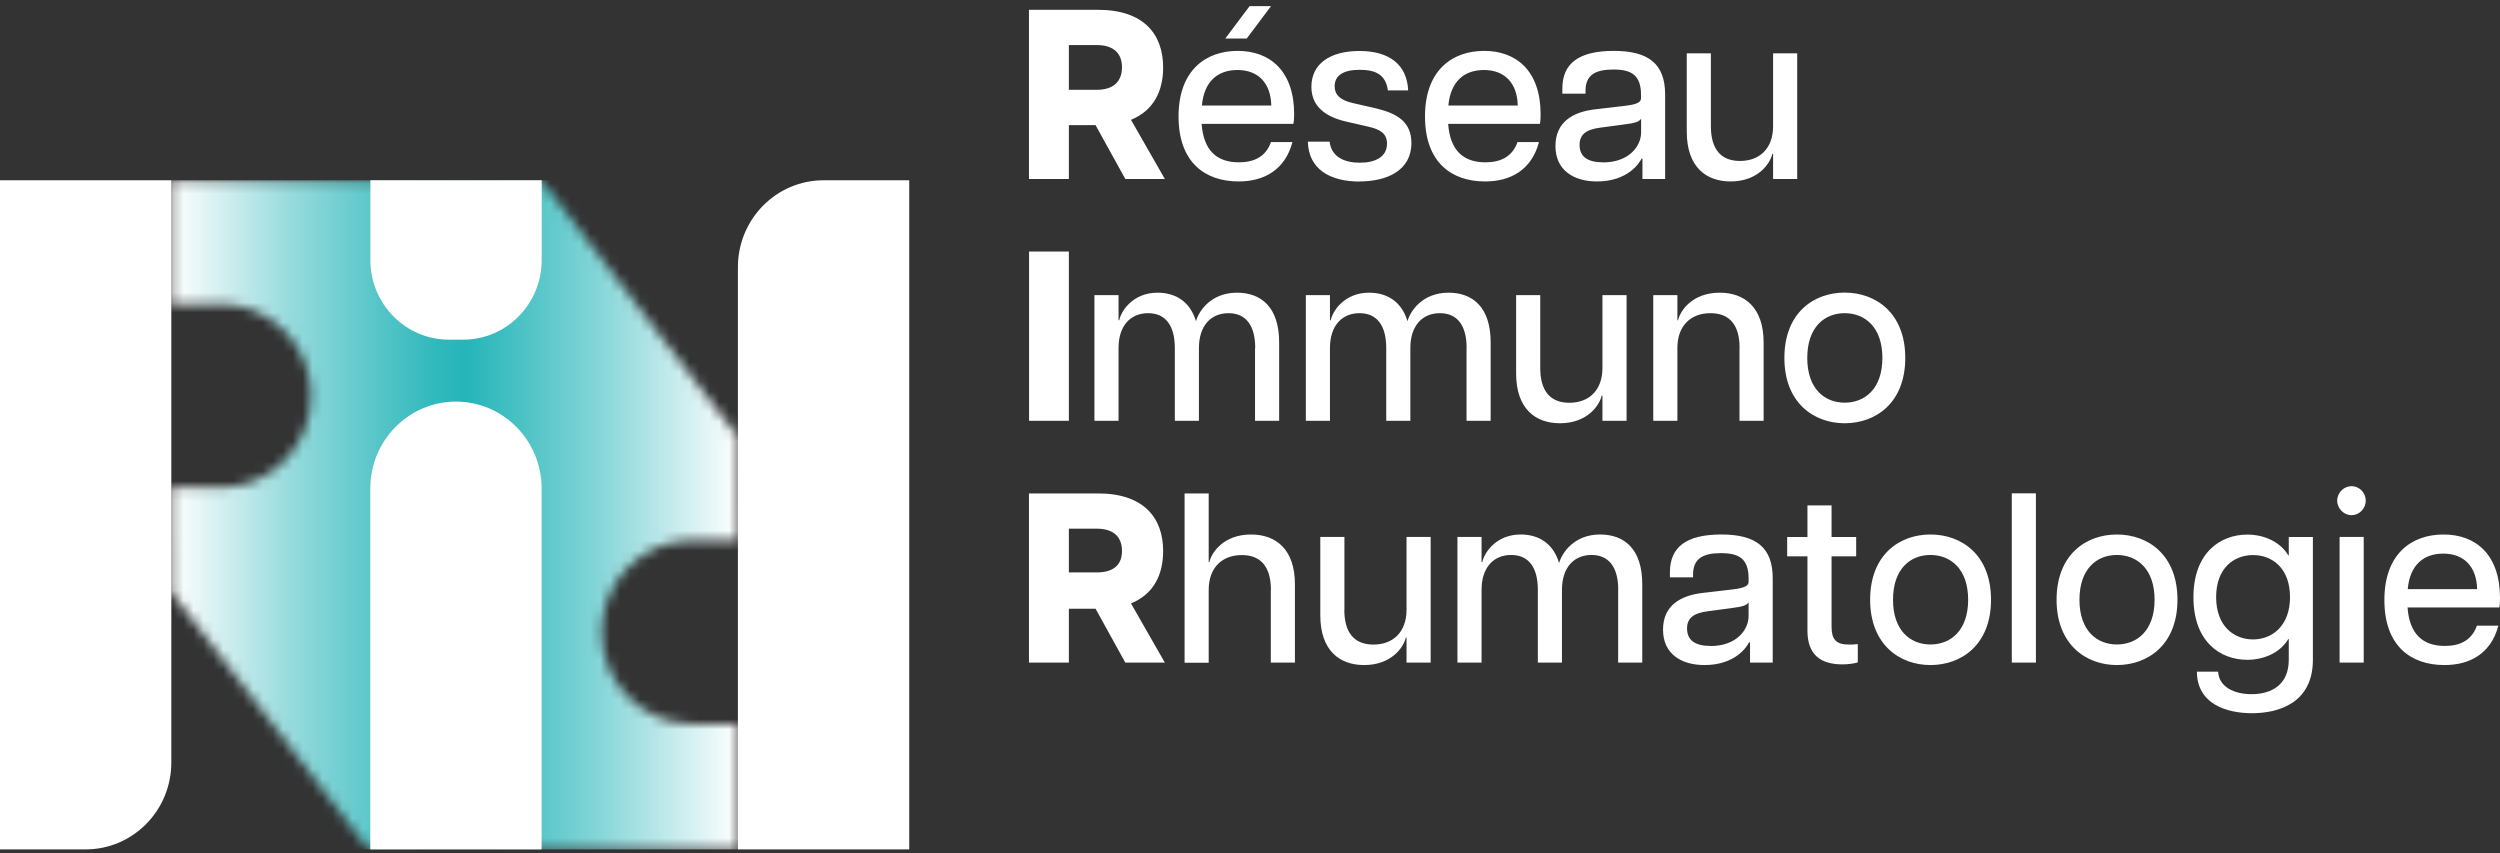 <svg width="252" height="86" viewBox="0 0 252 86" fill="none" xmlns="http://www.w3.org/2000/svg">
<rect x="0" y="0" width="252" height="86" fill="#333333" stroke="none"/>
<mask id="mask0_1175_11283" style="mask-type:luminance" maskUnits="userSpaceOnUse" x="17" y="18" width="58" height="68">
<path d="M26.878 18.172H17.25V30.638H22.305C27.312 30.697 31.354 34.816 31.354 39.904C31.354 44.992 27.312 49.112 22.305 49.161H17.25V55.658L17.269 53.711V59.669L37.133 85.609H74.449V72.977H69.693C64.686 72.918 60.644 68.799 60.644 63.711C60.644 58.623 64.686 54.503 69.693 54.454H74.449L74.43 44.112L54.566 18.172H26.878Z" fill="white"/>
</mask>
<g mask="url(#mask0_1175_11283)">
<path d="M74.439 18.172H17.25V85.619H74.439V18.172Z" fill="url(#paint0_linear_1175_11283)"/>
</g>
<path d="M17.269 18.172H0V85.619H8.634C13.4 85.619 17.269 81.695 17.269 76.861V18.172Z" fill="white"/>
<path d="M74.381 85.619H91.65V18.172H83.016C78.25 18.172 74.381 22.096 74.381 26.93V85.619Z" fill="white"/>
<path d="M45.96 40.482C41.194 40.482 37.326 44.405 37.326 49.239V85.619H54.595V49.239C54.595 44.405 50.726 40.482 45.96 40.482Z" fill="white"/>
<path d="M46.684 34.239C51.054 34.239 54.604 30.648 54.604 26.206V18.172H37.335V26.206C37.335 30.638 40.876 34.239 45.256 34.239H46.684Z" fill="white"/>
<path d="M242.7 59.386C242.912 56.969 244.282 55.804 246.279 55.804C248.421 55.804 249.646 57.165 249.694 59.386H242.7ZM246.404 67.037C248.951 67.037 251.093 65.893 251.836 63.065H249.675C249.144 64.552 247.967 65.11 246.433 65.11C244.195 65.11 242.873 63.887 242.681 61.235H251.932C251.981 60.971 252 60.726 252 60.286C252 55.853 249.521 53.877 246.308 53.877C243.095 53.877 240.346 55.824 240.346 60.482C240.346 65.139 243.037 67.037 246.404 67.037ZM237.027 51.93C237.799 51.93 238.465 51.294 238.465 50.462C238.465 49.63 237.789 49.004 237.027 49.004C236.265 49.004 235.59 49.66 235.59 50.462C235.59 51.264 236.265 51.93 237.027 51.93ZM235.831 66.793H238.262V54.122H235.831V66.793ZM227.11 64.454C225.161 64.454 223.386 63.094 223.386 60.188C223.386 57.282 225.161 55.951 227.11 55.951C229.058 55.951 230.834 57.292 230.834 60.188C230.834 63.084 229.029 64.454 227.11 64.454ZM227.013 71.891C229.637 71.891 233.139 70.893 233.139 66.509V54.131H230.708V55.981H230.66C229.888 54.66 228.277 53.887 226.531 53.887C223.81 53.887 221.099 55.717 221.099 60.198C221.099 64.679 223.791 66.509 226.531 66.509C228.287 66.509 229.898 65.726 230.66 64.415H230.708V66.509C230.708 68.975 229.029 69.973 226.955 69.973C225.199 69.973 223.665 69.239 223.588 67.701H221.447C221.466 71.02 224.524 71.891 226.994 71.891M213.381 64.963C211.365 64.963 209.609 63.574 209.609 60.452C209.609 57.331 211.365 55.941 213.381 55.941C215.398 55.941 217.182 57.331 217.182 60.452C217.182 63.574 215.407 64.963 213.381 64.963ZM213.381 67.037C216.507 67.037 219.488 64.992 219.488 60.452C219.488 55.912 216.507 53.877 213.381 53.877C210.256 53.877 207.303 55.922 207.303 60.452C207.303 64.983 210.285 67.037 213.381 67.037ZM202.788 66.793H205.22V49.728H202.788V66.793ZM194.588 64.963C192.572 64.963 190.816 63.574 190.816 60.452C190.816 57.331 192.572 55.941 194.588 55.941C196.604 55.941 198.389 57.331 198.389 60.452C198.389 63.574 196.614 64.963 194.588 64.963ZM194.588 67.037C197.714 67.037 200.695 64.992 200.695 60.452C200.695 55.912 197.714 53.877 194.588 53.877C191.462 53.877 188.51 55.922 188.51 60.452C188.51 64.983 191.491 67.037 194.588 67.037ZM185.703 66.969C186.282 66.969 186.812 66.9 187.266 66.773V64.924C186.88 64.973 186.668 64.973 186.378 64.973C185.037 64.973 184.622 64.415 184.622 63.172V56.078H187.102V54.131H184.622V50.941H182.191V54.131H180.146V56.078H182.191V63.583C182.191 66.069 183.609 66.969 185.703 66.969ZM172.409 65.11C170.894 65.11 170.055 64.552 170.055 63.358C170.055 62.36 170.634 61.793 172.197 61.607L174.551 61.294C175.776 61.147 176.084 60.981 176.258 60.707V62.096C176.258 63.466 175.062 65.12 172.418 65.12M171.811 67.037C174.888 67.037 176.065 65.237 176.306 64.748H176.403V66.793H178.689V58.29C178.689 55.218 177.059 53.877 173.518 53.877C169.978 53.877 168.328 55.139 168.328 57.683V58.192H170.663V57.898C170.663 56.294 171.676 55.756 173.47 55.756C175.264 55.756 176.258 56.294 176.258 58.309V58.652C176.258 59.043 175.872 59.259 174.724 59.405L171.627 59.767C169.389 60.032 167.633 61.03 167.633 63.476C167.633 65.922 169.486 67.037 171.811 67.037ZM163.109 59.454V66.793H165.54V58.897C165.54 55.315 163.716 53.877 161.285 53.877C158.671 53.877 157.446 55.726 157.156 56.754C156.558 54.728 155.043 53.877 153.288 53.877C150.808 53.877 149.612 55.707 149.419 56.656H149.342V54.122H146.911V66.793H149.342V59.454C149.342 57.184 150.567 55.941 152.323 55.941C154.079 55.941 155.015 57.184 155.015 59.454V66.793H157.446V59.454C157.446 57.184 158.671 55.941 160.427 55.941C162.183 55.941 163.118 57.184 163.118 59.454M135.517 61.46V54.122H133.086V62.018C133.086 65.599 135.054 67.037 137.504 67.037C140.293 67.037 141.498 65.208 141.711 64.259H141.778V66.793H144.209V54.122H141.778V61.46C141.778 63.73 140.408 64.973 138.44 64.973C136.472 64.973 135.507 63.73 135.507 61.46M128.098 59.454V66.793H130.529V58.897C130.529 55.315 128.561 53.877 126.111 53.877C123.323 53.877 122.117 55.707 121.905 56.656H121.837V49.738H119.406V66.803H121.837V59.464C121.837 57.194 123.207 55.951 125.175 55.951C127.143 55.951 128.108 57.194 128.108 59.464M110.55 57.701H107.742V53.29H110.55C112.354 53.29 113.097 54.219 113.097 55.531C113.097 56.842 112.354 57.701 110.55 57.701ZM103.729 66.793H107.742V61.362H110.434L113.434 66.793H117.419L114.003 60.824C116.29 59.895 117.245 57.928 117.245 55.54C117.245 52.204 115.296 49.738 110.685 49.738H103.719V66.803L103.729 66.793Z" fill="white"/>
<path d="M185.944 40.589C183.928 40.589 182.172 39.2 182.172 36.079C182.172 32.957 183.928 31.568 185.944 31.568C187.961 31.568 189.745 32.957 189.745 36.079C189.745 39.2 187.97 40.589 185.944 40.589ZM185.944 42.664C189.07 42.664 192.051 40.619 192.051 36.079C192.051 31.538 189.07 29.493 185.944 29.493C182.818 29.493 179.866 31.538 179.866 36.079C179.866 40.619 182.847 42.664 185.944 42.664ZM175.342 35.081V42.419H177.773V34.523C177.773 30.942 175.805 29.503 173.354 29.503C170.566 29.503 169.36 31.333 169.148 32.282H169.081V29.748H166.649V42.419H169.081V35.081C169.081 32.81 170.451 31.568 172.419 31.568C174.387 31.568 175.351 32.81 175.351 35.081M155.256 37.086V29.748H152.825V37.644C152.825 41.225 154.793 42.664 157.243 42.664C160.031 42.664 161.237 40.834 161.449 39.885H161.527V42.419H163.958V29.748H161.527V37.086C161.527 39.356 160.157 40.599 158.189 40.599C156.221 40.599 155.256 39.356 155.256 37.086ZM147.827 35.081V42.419H150.258V34.523C150.258 30.942 148.435 29.503 146.004 29.503C143.38 29.503 142.155 31.352 141.875 32.38C141.277 30.355 139.762 29.503 138.006 29.503C135.527 29.503 134.331 31.333 134.138 32.282H134.06V29.748H131.629V42.419H134.06V35.081C134.06 32.81 135.286 31.568 137.042 31.568C138.797 31.568 139.733 32.81 139.733 35.081V42.419H142.164V35.081C142.164 32.81 143.39 31.568 145.145 31.568C146.901 31.568 147.837 32.81 147.837 35.081M126.507 35.081V42.419H128.938V34.523C128.938 30.942 127.114 29.503 124.683 29.503C122.069 29.503 120.834 31.352 120.554 32.38C119.956 30.355 118.441 29.503 116.685 29.503C114.206 29.503 113.01 31.333 112.817 32.282H112.749V29.748H110.318V42.419H112.749V35.081C112.749 32.81 113.975 31.568 115.73 31.568C117.486 31.568 118.422 32.81 118.422 35.081V42.419H120.853V35.081C120.853 32.81 122.078 31.568 123.834 31.568C125.59 31.568 126.526 32.81 126.526 35.081M103.729 42.419H107.742V25.355H103.729V42.419Z" fill="white"/>
<path d="M172.457 12.713V5.374H170.026V13.27C170.026 16.852 171.994 18.29 174.444 18.29C177.233 18.29 178.438 16.46 178.651 15.511H178.728V18.045H181.159V5.374H178.728V12.713C178.728 14.983 177.358 16.225 175.39 16.225C173.422 16.225 172.457 14.983 172.457 12.713ZM161.575 16.362C160.06 16.362 159.221 15.805 159.221 14.611C159.221 13.613 159.8 13.045 161.363 12.859L163.716 12.546C164.942 12.399 165.25 12.233 165.424 11.959V13.349C165.424 14.719 164.218 16.372 161.575 16.372M160.967 18.29C164.045 18.29 165.221 16.489 165.463 16H165.559V18.045H167.846V9.542C167.846 6.47 166.215 5.129 162.675 5.129C159.134 5.129 157.484 6.392 157.484 8.936V9.444H159.819V9.151C159.819 7.546 160.832 7.008 162.626 7.008C164.421 7.008 165.414 7.546 165.414 9.562V9.904C165.414 10.296 165.029 10.511 163.88 10.658L160.784 11.02C158.545 11.284 156.79 12.292 156.79 14.728C156.79 17.165 158.642 18.29 160.967 18.29ZM145.994 10.638C146.216 8.221 147.586 7.057 149.573 7.057C151.715 7.057 152.94 8.417 152.989 10.638H145.994ZM149.699 18.29C152.246 18.29 154.387 17.145 155.13 14.317H152.969C152.439 15.805 151.262 16.362 149.728 16.362C147.49 16.362 146.168 15.149 145.975 12.488H155.227C155.275 12.223 155.294 11.979 155.294 11.538C155.294 7.106 152.815 5.129 149.602 5.129C146.39 5.129 143.64 7.077 143.64 11.734C143.64 16.392 146.332 18.29 149.699 18.29ZM137.032 18.29C139.772 18.29 142.27 17.214 142.27 14.415C142.27 12.243 140.756 11.421 138.739 10.932L136.385 10.394C135.093 10.1 134.533 9.562 134.533 8.691C134.533 7.595 135.421 7.037 137.061 7.037C138.701 7.037 139.685 7.546 139.897 9.112H141.942C141.827 6.499 140.022 5.139 137.041 5.139C134.06 5.139 132.189 6.431 132.189 8.75C132.189 10.452 133.25 11.675 135.604 12.233L137.939 12.771C139.116 13.036 139.81 13.456 139.81 14.474C139.81 15.834 138.604 16.401 137.07 16.401C135.536 16.401 134.215 15.844 134.022 14.278H131.832C131.899 17.037 134.041 18.3 137.051 18.3M121.152 10.638C121.364 8.221 122.734 7.057 124.731 7.057C126.873 7.057 128.098 8.417 128.146 10.638H121.152ZM123.506 3.887H125.667L128.118 0.619H125.957L123.506 3.887ZM124.847 18.29C127.394 18.29 129.536 17.145 130.279 14.317H128.118C127.587 15.805 126.41 16.362 124.876 16.362C122.638 16.362 121.316 15.149 121.123 12.488H130.375C130.423 12.223 130.452 11.979 130.452 11.538C130.452 7.106 127.973 5.129 124.76 5.129C121.548 5.129 118.798 7.077 118.798 11.734C118.798 16.392 121.49 18.29 124.857 18.29M110.55 9.053H107.742V4.542H110.55C112.354 4.542 113.097 5.472 113.097 6.783C113.097 8.094 112.354 9.053 110.55 9.053ZM103.729 18.045H107.742V12.615H110.434L113.434 18.045H117.419L114.003 12.077C116.29 11.147 117.245 9.18 117.245 6.793C117.245 3.456 115.296 0.99 110.685 0.99H103.719V18.055L103.729 18.045Z" fill="white"/>
<defs>
<linearGradient id="paint0_linear_1175_11283" x1="74.399" y1="51.954" x2="17.209" y2="51.954" gradientUnits="userSpaceOnUse">
<stop stop-color="white"/>
<stop offset="0.03" stop-color="#EFF9FA"/>
<stop offset="0.25" stop-color="#83D5D7"/>
<stop offset="0.41" stop-color="#3FBEC1"/>
<stop offset="0.48" stop-color="#25B5B9"/>
<stop offset="0.54" stop-color="#33B9BD"/>
<stop offset="0.64" stop-color="#59C6C9"/>
<stop offset="0.79" stop-color="#97DBDD"/>
<stop offset="0.96" stop-color="#ECF8F8"/>
<stop offset="1" stop-color="white"/>
</linearGradient>
</defs>
</svg>

